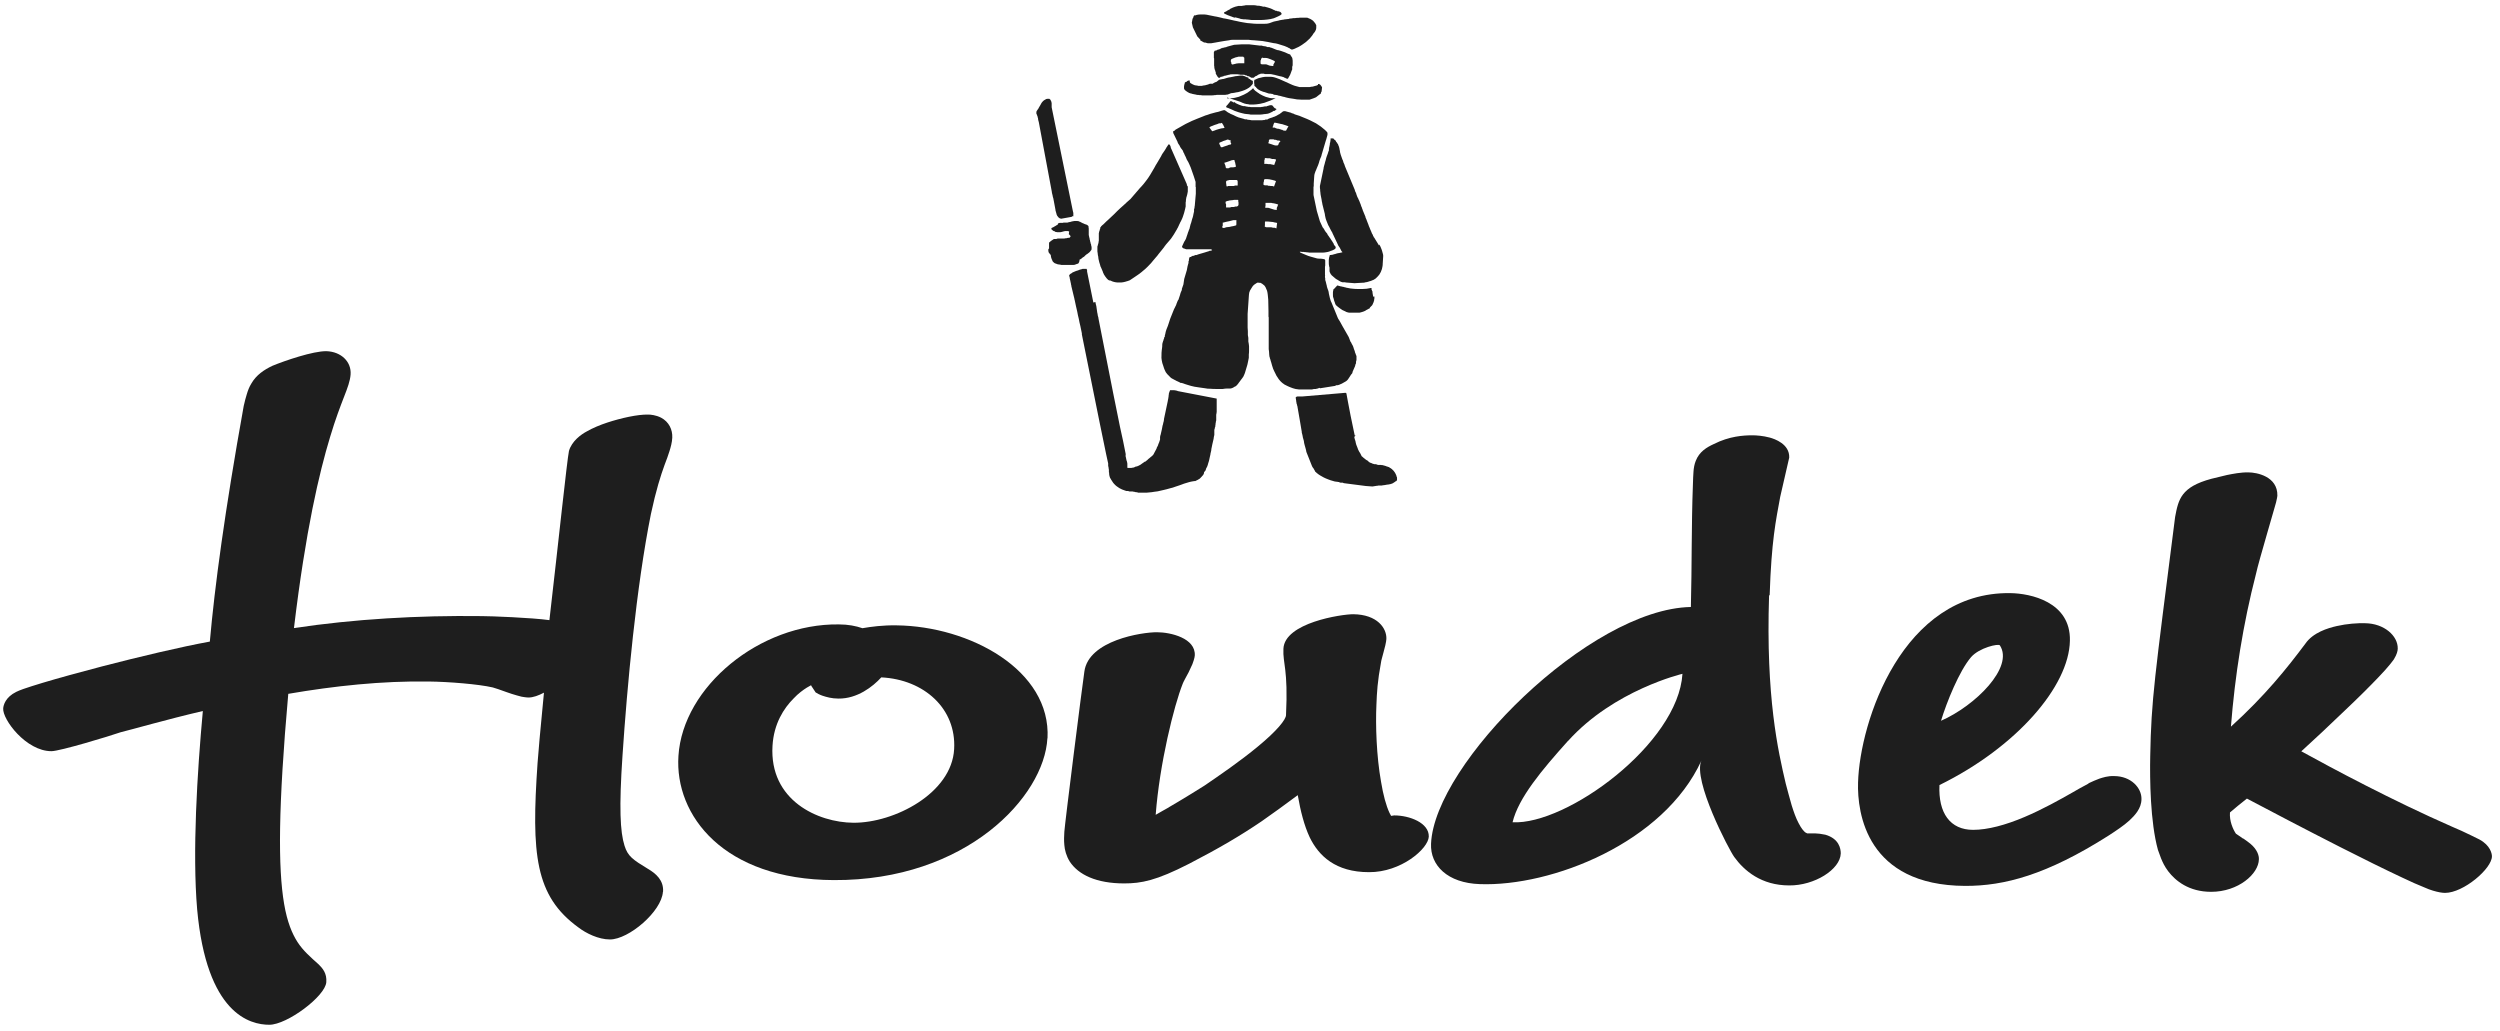 <?xml version="1.0" encoding="UTF-8"?><svg xmlns="http://www.w3.org/2000/svg" id="Ebene_1" version="1.1" viewBox="0 0 211 87"><defs><style> .st0, .st1 { fill: #1e1e1e; } .st1 { fill-rule: evenodd; } </style></defs><g id="HOUD_Logo"><g id="Houdek"><path id="Vector" class="st0" d="M55.95,75.27c-.11,1.66-2.88,4.02-4.47,4.02-.97,0-2.02-.52-2.67-1.02-3.66-2.66-3.97-6.18-3.44-13.87.04-.6.24-2.91.54-5.94-.45.24-.91.41-1.3.41-.24,0-.48-.06-.59-.07l-.41-.11c-.26-.07-.56-.17-.87-.28-.48-.17-.97-.35-1.15-.39-1.21-.28-3.73-.48-5.38-.5-3.97-.06-7.98.37-11.88,1.04-.85,9.55-.87,14.69-.35,17.73.26,1.53.67,2.5,1.13,3.22.48.74,1.1,1.27,1.8,1.9.32.32.69.74.63,1.49-.09,1.19-3.31,3.59-4.81,3.59-1.63,0-5.29-.91-6.09-9.74-.41-4.8,0-11.53.48-16.74-3.05.71-6.05,1.58-6.93,1.79-.98.34-5.14,1.6-5.85,1.6-2.14,0-4.14-2.68-4.07-3.61.02-.28.19-.95,1.11-1.4.15-.07.33-.15.59-.24.39-.13.95-.32,1.63-.52,1.3-.39,3.08-.88,4.99-1.38,3.16-.82,6.7-1.66,9.12-2.1.41-4.64,1.26-10.99,2.86-19.89.09-.37.17-.73.26-.99.09-.3.2-.61.39-.91.41-.71,1.06-1.15,1.78-1.49,1.04-.43,3.44-1.25,4.55-1.23,1.24.04,2.12.89,2.04,1.97-.04.54-.26,1.14-.56,1.9-.3.78-.71,1.83-1.17,3.37-.91,3-2.06,7.84-3.05,16.13,5.05-.76,10.47-1.08,15.86-1.01.74,0,4.18.13,5.7.34.76-6.57,1.49-13.52,1.65-14.28.24-.84,1.04-1.4,1.49-1.64.52-.3,1.15-.56,1.76-.76,1.13-.37,2.54-.69,3.44-.67.19,0,.65.04,1.08.26.67.35.98,1.01.95,1.69-.02.41-.13.8-.24,1.15-.09.32-.24.69-.41,1.15-.32.88-.72,2.12-1.15,4.13-1.24,6.16-2.01,14.54-2.4,20.39-.3,4.41-.2,6.46.17,7.62.28.89.69,1.17,1.99,1.96.63.37,1.34.95,1.26,1.94h-.02Z"/><path id="Vector_2" class="st1" d="M88.4,62.31c-.26,4.92-6.85,12.03-18.03,11.97-9.3-.04-13.44-5.46-13.11-10.48.37-5.85,6.87-11.19,13.54-11.1.78,0,1.43.13,1.99.32.76-.13,1.73-.26,2.88-.24,6.15.07,13.05,3.76,12.74,9.55v-.02ZM68.44,57.84s-.2.11-.35.2c-.3.19-.71.48-1.11.91-.82.82-1.67,2.12-1.78,3.99-.28,4.62,3.84,6.48,6.83,6.5,3.44.02,8.3-2.48,8.5-6.22.19-3.41-2.53-5.87-6.15-6.05-.71.78-2.02,1.81-3.62,1.79-.56,0-1-.13-1.34-.24-.26-.09-.45-.2-.58-.28l-.37-.56v-.04h-.04Z"/><path id="Vector_3" class="st0" d="M98.64,68.14c1.41-.82,2.77-1.68,3.01-1.83,1.26-.86,3.03-2.07,4.51-3.3,1.63-1.34,2.38-2.29,2.38-2.66.19-3.89-.28-4.34-.22-5.59.09-2.2,4.9-2.92,5.89-2.92,2.04.02,2.84,1.19,2.8,2.09,0,.11-.04.3-.09.54l-.15.58-.15.56c-.02.09-.06.22-.06.28-.3,1.62-.35,2.53-.39,3.59-.08,1.71,0,4.32.39,6.5.18,1.1.43,2.03.72,2.64l.13.24.26-.04c1.3,0,2.95.63,2.92,1.79-.04,1.02-2.34,3.02-5.05,3-2.82,0-4.25-1.38-5.01-2.96-.45-.97-.76-2.16-1-3.54-1.1.82-2.08,1.53-3.04,2.2-1.78,1.21-3.58,2.27-6.13,3.59-2.77,1.42-4.03,1.66-5.48,1.66-2.34,0-3.86-.73-4.59-1.84-.3-.48-.43-.99-.46-1.4-.04-.39-.02-.78,0-1.12.04-.67,1.49-12.16,1.69-13.52.35-2.64,4.88-3.33,6.13-3.32,1.15,0,3.27.5,3.19,1.96,0,.09-.04.24-.09.41l-.11.32c-.09.2-.2.45-.32.69-.22.41-.45.82-.5.97-.74,1.86-1.95,6.74-2.28,11.06.35-.2.74-.43,1.11-.63Z"/><path id="Vector_4" class="st1" d="M149.31,50.26c-.28,8.57.76,13.13,1.41,15.89.17.61.32,1.23.5,1.83.17.54.35,1.06.58,1.49.24.47.43.67.56.78l.17.09h.69c.19,0,.5.04.84.11,1.17.34,1.3,1.19,1.3,1.58-.04,1.36-2.23,2.72-4.35,2.7-2.36,0-3.81-1.25-4.64-2.4-.43-.58-3.53-6.5-2.77-8.14-3.18,6.95-12.65,10.65-18.7,10.43-2.73-.09-4.2-1.58-4.12-3.41.28-6.74,13.39-19.82,21.93-19.98.09-3.45.04-6.87.17-10.3,0-.47.04-.82.05-1.12.02-.3.07-.61.19-.91.3-.78.93-1.15,1.52-1.42,1.32-.67,2.51-.74,3.27-.74.32,0,.89.04,1.45.19.41.11,1.69.54,1.65,1.69l-.76,3.31c-.37,2.01-.74,3.72-.89,8.29l-.04.04ZM132.34,62.53c-2.19,2.44-4.18,4.8-4.68,6.87,4.57.24,13.98-6.63,14.34-12.53,0,0-5.78,1.36-9.65,5.66Z"/><path id="Vector_5" class="st1" d="M176.27,66.11c.32-.15.61-.28.91-.39.28-.09.72-.24,1.24-.22,1.45,0,2.34,1.01,2.32,1.94,0,.8-.58,1.4-1.02,1.81-.47.43-1.12.86-1.75,1.27-5.24,3.33-8.82,4.26-12.11,4.25-8.3-.04-9.12-6.13-9.04-8.73.15-5.14,3.75-16.11,12.85-15.98,1.69.02,5.11.73,5.03,4.02-.07,3.84-4.51,8.99-11.01,12.18-.11,2.37.91,3.78,2.84,3.78,1.24,0,2.75-.41,4.33-1.08,1.58-.67,3.03-1.49,4.05-2.07.35-.2.86-.5,1.37-.76h-.02ZM163.81,60.84c2.92-1.28,6.18-4.53,4.98-6.37-.11-.17-1.73.19-2.43.99-1,1.17-2.06,3.8-2.54,5.38Z"/><path id="Vector_6" class="st0" d="M189.32,70.76c.22.15.45.32.61.45.58.48.74,1.01.72,1.32-.02,1.23-1.74,2.74-4.03,2.74-1.88,0-3.01-.93-3.62-1.73-.3-.39-.48-.78-.61-1.1-.11-.28-.2-.56-.26-.71-.65-2.35-.69-5.96-.65-7.93.09-4.77.35-6.41,2.1-20.17.28-1.49.5-2.53,3.06-3.22.28-.07.8-.2,1.32-.32.46-.09,1.19-.24,1.82-.22.65,0,2.47.32,2.43,1.97,0,.06-.04.26-.11.56l-.18.63-.56,1.94c-.41,1.42-.85,2.96-.95,3.45-1.1,4.26-1.78,8.59-2.12,12.91,2.88-2.61,4.74-4.94,6.28-7,.65-.95,1.91-1.32,2.65-1.49.87-.2,1.78-.26,2.4-.24,1.6.02,2.77,1.06,2.75,2.14,0,.2-.08.5-.3.86-.07.13-.21.28-.35.47-.22.28-.56.65-.97,1.08-.76.8-1.78,1.81-2.86,2.83-1.3,1.25-2.64,2.51-3.66,3.43,2.6,1.43,7.72,4.17,12.74,6.37.48.2,1.1.48,1.6.73.28.13.52.26.69.34.93.5,1.06,1.21,1.06,1.42,0,1.04-2.4,3.09-3.96,3.09-.24,0-.59-.06-1.02-.19-.21-.06-.45-.15-.74-.28-.5-.2-1.15-.48-1.89-.84-1.43-.67-3.27-1.58-5.18-2.55-2.93-1.49-6.02-3.11-7.89-4.1-.52.41-1,.8-1.43,1.17-.06.73.26,1.43.5,1.79l.57.39.04.04Z"/></g><g id="Hirte"><path id="Vector_7" class="st0" d="M99.38,19.27l.15-.32s0-.04.02-.04c.04-.09.07-.17.13-.26.04-.07.07-.17.11-.24.04-.09.07-.2.11-.32.04-.11.06-.2.09-.32.02-.07.04-.17.06-.24,0-.02,0-.07.02-.09v-.34s0-.07.02-.11c0-.07,0-.15.02-.22,0-.06.02-.11.04-.17.02-.07.04-.15.06-.22,0-.07.04-.15.04-.22v-.41s-.02-.04-.04-.06c0-.02-.04-.04-.04-.07v-.07l-1.3-2.96s-.02-.06-.04-.07c0-.02,0-.04-.02-.07,0-.04,0-.07-.02-.09,0-.04-.02-.06-.04-.09,0,0-.02-.04-.04-.06l-.02-.02h-.07l-.2.3v.02s-.06.07-.07.11c-.02.04-.06.07-.07.11-.04.04-.06.09-.09.13-.04.04-.06.09-.09.13-.04.06-.07.11-.09.17-.11.19-.22.37-.33.56-.09.15-.19.3-.26.45-.11.19-.22.37-.33.56-.11.19-.24.37-.37.54-.15.19-.28.37-.45.54-.02.02-.06.04-.07.07l-.8.93s-.06.04-.07.06c-.15.13-.28.24-.41.37-.13.11-.26.24-.39.35-.17.15-.33.32-.48.47-.17.15-.33.3-.5.47-.13.11-.24.22-.37.35-.04.04-.09.09-.15.13-.02.02-.06.06-.07.07l-.02.02s-.02,0-.02.04c0,0-.02.02-.04.04,0,0-.02,0-.02.04v.04s0,.07-.04.11c0,.04,0,.06-.02.09,0,.04-.02.07-.04.11,0,.04,0,.07-.02.11v.61s0,.07-.02.11c0,.04,0,.07-.02.13,0,.04-.02.09-.04.13,0,.06-.02.09-.04.15v.34c0,.06,0,.13.02.19,0,.07.02.13.02.19.02.07.04.15.04.22s.02.15.04.22c0,.06.04.11.04.17.02.07.04.15.07.22,0,.07.04.15.07.2.04.09.07.17.11.26.02.06.06.11.07.19.02.06.06.09.07.15.04.06.07.11.11.17.04.06.09.11.13.17.04.04.07.07.11.11,0,0,.04.02.06.04h.02l.02.02h.07s.04,0,.04.02h.02s.02,0,.04.02c.07.04.17.07.26.09.09.02.19.04.26.04h.33c.11,0,.22-.04.33-.06.09-.02.17-.06.24-.07.02,0,.06-.02.09-.04.02,0,.04,0,.06-.02,0,0,.04-.02.06-.04.09-.06.2-.13.3-.2.09-.06.19-.13.28-.19.11-.07.24-.17.35-.26.11-.09.22-.19.33-.28.13-.11.24-.24.35-.35.09-.09.19-.2.28-.32.07-.09.15-.17.22-.26.09-.11.19-.2.26-.32.09-.11.17-.2.26-.32.06-.07.13-.17.19-.24.02-.04.06-.07.07-.11,0,0,.02-.02.04-.04,0,0,.02-.04.04-.06.06-.07.13-.15.19-.22.06-.07.13-.15.19-.22.07-.09.15-.19.2-.28.07-.09.13-.2.19-.3.06-.11.13-.22.19-.32,0,0,0-.04.02-.06l.04.02Z"/><path id="Vector_8" class="st0" d="M90.58,17.95l-.06-.28-1.76-8.62v-.28c0-.06,0-.09-.02-.15,0-.06-.04-.09-.06-.15,0-.04-.04-.07-.07-.09,0,0-.02-.02-.04-.04h-.17c-.06,0-.13.02-.17.06-.07.04-.13.07-.17.11-.06.06-.11.11-.15.17-.04.06-.07.13-.11.2-.04.07-.09.15-.13.22,0,.04-.02.07-.06.09,0,.02-.02.06-.04.07-.02.04-.04.06-.06.09-.02.04-.04.06-.04.11v.13s.04.07.06.13c0,.04.02.07.04.11,0,.06.02.09.04.15,0,.06,0,.09.02.15,0,.06.02.09.04.15l1.11,5.94v.04c.02.07.04.17.06.24,0,.07.04.17.06.24.02.11.04.2.06.32.02.11.04.2.06.32.02.11.04.2.06.32v.04l.09.32v.02s.02.06.04.09c0,.04.04.06.06.09.02.04.04.06.07.09.04.04.07.06.09.07.04,0,.09.04.13.04l.84-.15h.04l.02-.02s0-.02.04-.04h.09v-.32Z"/><path id="Vector_9" class="st0" d="M90.21,19.76l.15.17s0,.02-.02.04l-.02.04s-.02.02-.04.04l-.02.02h-.07c-.07,0-.13.02-.19.04-.06,0-.11,0-.17.02h-.45c-.07,0-.15,0-.22.04h-.22l-.02.02-.02.02s-.02,0-.04.02c-.02,0-.04.04-.06.04,0,0-.04.04-.06.04s-.06.04-.07.06c-.02,0-.06.04-.07.06-.04,0-.06.06-.06.07v.47s0,.02-.02.02l-.02.02-.02.04v.13s0,.06.02.07c0,.02,0,.04.02.06v.02s.04.06.06.06c.02.04.04.06.06.07,0,.02.04.06.04.07s.02.06.02.07v.07s0,.04.02.06c0,0,0,.04.02.06,0,.02,0,.04.02.07,0,.02.02.06.04.07,0,0,0,.04.02.06v.02s0,.02.02.04c.04.04.07.09.13.13.04.04.09.06.15.07.07.04.15.06.22.07.07,0,.15.02.24.04h1c.06,0,.09,0,.15-.02.06-.02.13-.06.19-.07.04,0,.06-.02.09-.04,0,0,.04-.02.04-.06.02-.02.04-.06.04-.07,0-.04,0-.06.02-.09v-.09s.06-.02.07-.04c.02,0,.06-.02.07-.04.02,0,.06-.04.07-.06.02,0,.06-.04.07-.06.04,0,.04-.02.07-.04h.02l.02-.02s.07-.07.13-.13c.04-.04.09-.07.13-.09.06-.04.11-.09.17-.13.06-.06.09-.09.13-.15.04-.04.06-.07.07-.13v-.2s-.04-.09-.04-.15c0-.04,0-.09-.04-.13,0-.06-.02-.11-.04-.17,0-.06-.02-.11-.04-.17,0-.06-.02-.13-.04-.19,0-.07-.04-.13-.04-.19v-.52s0-.09-.02-.15v-.07s-.02-.04-.04-.04c0,0-.02-.02-.04-.04,0,0-.04-.02-.06-.04,0,0-.04-.02-.06-.02,0,0-.04,0-.04-.02h-.04s-.06-.04-.09-.04c-.02-.02-.06-.04-.09-.04s-.07-.04-.11-.06c-.04,0-.07-.02-.11-.06-.06,0-.09-.04-.15-.06-.07-.02-.17-.02-.26-.02-.07,0-.13,0-.2.02-.07,0-.17.04-.24.06-.09,0-.17.04-.26.06h-.32s-.04.02-.07.02h-.22s-.06,0-.09.02c-.02,0-.06,0-.07.04,0,0-.02.02-.04.04v.06s-.07.04-.09.04c-.04,0-.07.04-.09.06-.04,0-.07.04-.11.06-.04.02-.07.04-.11.06-.04,0-.06.02-.07.04h-.04s0,.02-.02.02v.11s.02,0,.04.02l.04.04s.04.02.04.04c.02,0,.04.02.06.04h.06s.04.04.07.06c.02,0,.06.02.07.02.04,0,.07,0,.09.02h.22s.09,0,.15-.02c.06,0,.11-.04.15-.04.06,0,.11-.04.17-.04h.17c.06,0,.11,0,.15.04h.02l-.04.26Z"/><path id="Vector_10" class="st0" d="M104.26,1.49h-.04c-.07,0-.13-.04-.2-.06-.06-.02-.13-.06-.19-.07-.06-.02-.13-.06-.19-.07-.06-.02-.11-.06-.15-.07-.04-.02-.11-.06-.15-.07h-.02v-.13h.04s.06,0,.07-.04c.04,0,.06-.02.09-.04.04-.02.07-.04.09-.06.02,0,.06-.02.07-.04.02,0,.06-.02.07-.02l.02-.02s.06-.04.07-.06c.04,0,.07-.04.13-.06.06-.02.09-.04.13-.06.04,0,.07-.02.11-.04.06,0,.09-.04.13-.04s.07,0,.09-.02c.04,0,.06,0,.08-.02h.28s.07,0,.11-.02c.07,0,.17-.02.24-.04h.71c.09,0,.18.02.26.04.11,0,.22,0,.33.04.02,0,.06,0,.09.02.02,0,.06.02.07.02h.13s.04,0,.07.02c.07.02.15.04.22.06.06.02.11.04.19.06.06.02.11.04.17.07.06.04.09.06.15.07.04.02.09.04.13.07h.08s.02,0,.04.02l.04.02h.07s.04.02.06.02c.02,0,.06.02.07.02.02,0,.04.02.06.04,0,0,.04.02.04.04l.04.04v.11h-.02s-.06.04-.07.06c-.06.04-.11.06-.17.09-.13.07-.26.11-.39.17-.19.06-.37.09-.56.11-.19.02-.39.04-.57.04h-.48c-.19,0-.39,0-.58-.04-.06,0-.11,0-.19-.02h-.15s-.09,0-.15-.02c-.04,0-.07,0-.11-.02-.04,0-.07,0-.11-.04h-.02l-.35-.09v.02Z"/><path id="Vector_11" class="st0" d="M101.33,3.37l-.28-.3-.37-.76-.09-.39.06-.34s.02,0,.02-.04c.02,0,.02-.02.04-.04v-.04s0-.04.02-.04v-.04h.02s0-.02.02-.04v-.04h.11s.08-.02.11-.04c.09-.02.19-.04.3-.04h.37c.13,0,.26.04.37.06.11.02.21.04.3.06.13.04.24.04.37.07.13.02.26.07.39.09.11.04.22.06.33.07.11.02.22.04.33.07.09.02.19.04.26.06.11.02.22.06.33.07.22.06.43.09.65.13.19.04.37.06.56.07.19.02.37.04.58.04h.45c.2,0,.39,0,.57-.06.04,0,.09-.04.15-.06.04,0,.07,0,.11-.04.04,0,.07-.02.13-.04.04,0,.06,0,.09-.02.04,0,.07,0,.11-.02.09,0,.17-.04.26-.06.08,0,.13-.04.22-.04.07,0,.15-.02.22-.04.06,0,.11,0,.19-.02.07,0,.15,0,.2-.04.11,0,.22-.02.33-.04.09,0,.19,0,.28-.02.09,0,.18,0,.28-.02h.5c.07,0,.15,0,.2.04.06.02.11.04.17.07.06.04.09.06.15.09.04.02.06.06.09.07.04.04.07.09.11.13.02.04.06.06.07.09.02.02.04.06.04.07s.02.06.04.07v.22s0,.09-.02.13c0,.06-.06.11-.07.17-.04.06-.07.11-.11.15s-.06.07-.09.13c-.04.06-.07.11-.11.15-.09.13-.2.24-.32.34-.09.09-.2.19-.32.26-.11.09-.22.15-.33.22-.09.06-.2.11-.3.15-.09.06-.2.09-.31.13-.02,0-.04,0-.06.02h-.02s-.04-.02-.07-.04c-.04,0-.07-.02-.09-.06-.04,0-.07-.04-.09-.04-.02,0-.06-.02-.07-.04-.04-.02-.06-.02-.09-.04-.13-.07-.28-.11-.41-.15-.11-.04-.24-.07-.35-.11-.13-.04-.24-.06-.37-.07-.09-.02-.21-.04-.3-.06-.13-.02-.24-.06-.37-.07-.17-.04-.35-.06-.52-.07-.15,0-.3-.04-.45-.04s-.32-.02-.46-.04h-1.34c-.11,0-.2,0-.32.04-.15.02-.28.04-.41.06-.13.02-.28.04-.41.07-.11.02-.22.04-.33.06-.11.02-.22.04-.35.06h-.28s-.06,0-.09-.02c-.02,0-.06-.02-.07-.02-.02,0-.06-.02-.07-.02h-.07s-.04,0-.06-.02l-.3-.17.06-.13Z"/><path id="Vector_12" class="st0" d="M104.97,4.86v-.04s-.04-.04-.06-.04h-.35c-.06,0-.09.02-.15.04-.06,0-.11.02-.17.04-.06.02-.11.04-.17.07-.04,0-.07.04-.13.06,0,0-.02.02-.04.04-.02.06-.02.07-.02.09v.07l.04.07v.09l.06.09h.07l.17-.04.15-.04s.13-.02.19-.02h.46v-.47l-.06-.04ZM106.58,4.86s-.06,0-.07.02c0,0-.02.02-.04.04,0,0,0,.04-.04.06v.07l-.04.06v.24s.02.06.04.06c.06.02.07.02.09.02h.3s.08,0,.11.02l.15.06s.09.04.15.04.11.02.17.02h.07v-.11l.04-.07s.02-.06.04-.07c0-.02.04-.06.04-.07v-.09l-.19-.09-.17-.07s-.13-.04-.19-.07c-.06-.02-.13-.04-.2-.04h-.26v.02ZM106.64,6.22h-.24s-.04.02-.06.04h-.06s-.04.02-.06.04c-.04,0-.05.02-.07.04l-.09.06-.11.04-.07.06-.07.06h-.2l-.22-.13h-.09s-.06-.04-.07-.06h-.09s-.04-.04-.06-.04c-.02,0-.04,0-.06-.02h-.32s-.17-.04-.26-.04h-.46c-.07,0-.15,0-.22.04h-.04l-.35.09h-.07l-.04.04c-.06.02-.07.02-.09.02s-.04.02-.07.02h-.07s-.04.04-.06.06c0,0-.04,0-.06.04h-.04l-.04-.04-.06-.06s-.04-.04-.04-.06-.02-.04-.04-.06c0-.02-.02-.04-.04-.07,0-.02-.02-.04-.04-.07v-.11s0-.04-.02-.04c0-.02,0-.04-.02-.06v-.04l-.04-.07c0-.06-.02-.11-.04-.15,0-.07,0-.15-.02-.22v-.6l-.02-.04v-.48s0-.02.02-.04c0,0,0-.02.02-.04l.04-.06h.06s.04,0,.06-.02h.05l.06-.06h.06s.07-.04.11-.04c.02,0,.06,0,.07-.04.02,0,.06-.02.07-.04h.07l.06-.04h.09l.09-.04h.09l.07-.04s.04,0,.06-.02l.56-.15.65-.04h.61l.93.11h.15s.09.04.13.04.07,0,.13.02c.04,0,.07,0,.11.02l.09.04h.11c.06,0,.09,0,.15.04.06,0,.13.04.19.06l.17.07s.09.04.15.06c.06.02.11.04.19.04l.2.06s.11.04.17.06l.17.06.13.06.13.06.17.06.06.11s.07.09.09.13c.02.04.04.07.04.13s.02.09.02.15v.39l-.04.13v.22s-.02.06-.04.09l-.11.3s-.04.07-.04.09l-.04.07-.04.07-.04.07s-.02.06-.04.06v.04s-.07,0-.09-.02h-.07s-.06-.04-.07-.06h-.06l-.06-.06h-.06l-.09-.04-.2-.04-.28-.07c-.09-.02-.19-.06-.3-.07-.07-.02-.17-.04-.24-.04h-.43l-.13-.04Z"/><path id="Vector_13" class="st0" d="M105.91,6.7l-.06.11v.24l.02.02v.15s0,.02.02.04l.13.11v.02s.09.09.13.13c.06.04.09.06.15.09.06.04.13.07.2.09.07.04.15.06.22.07.09.04.17.06.26.09.04,0,.07.02.11.04h.09s.07,0,.13.02c.04,0,.07,0,.11.02.04,0,.08.04.09.06h.02c.06,0,.11,0,.17.02.06,0,.11,0,.17.04.07,0,.13.04.2.04.08.02.15.04.21.06.07,0,.17.04.24.06.11.02.22.06.32.07.09,0,.18.04.28.04.11.02.24.04.35.06.11,0,.22.02.35.02h.71l.32-.11.22-.09.33-.26s.02,0,.04-.02c0,0,.02-.02.04-.04v-.04s.02-.04.02-.06c0,0,0-.02.04-.06l.04-.35s-.02-.06-.04-.07c0-.02-.02-.06-.04-.07-.02-.02-.04-.06-.06-.07,0-.02-.04-.04-.07-.06,0,0-.04-.02-.06-.02h-.07v.07l-.04.02c-.06.04-.13.06-.2.07-.07.02-.15.04-.21.06-.09,0-.17.02-.26.04h-.85c-.15-.04-.28-.07-.41-.11-.13-.04-.24-.09-.37-.15-.15-.07-.3-.13-.44-.2-.15-.07-.3-.13-.45-.2-.19-.07-.37-.15-.58-.19-.11-.02-.22-.02-.31-.02h-.26c-.11,0-.2.02-.32.04-.09.02-.2.06-.3.07-.09.04-.2.07-.3.13h-.04Z"/><path id="Vector_14" class="st0" d="M102.91,6.72l-.24.19s-.04,0-.06.02c0,0-.04,0-.06.02-.02,0-.06.02-.07.04-.02,0-.06.02-.07.04,0,0-.04,0-.06.04h-.24s-.09.04-.15.06c-.04,0-.09.04-.15.04-.06.02-.13.04-.19.04s-.13.02-.18.04h-.3s-.02,0-.04-.02c-.04,0-.09,0-.13-.02-.04,0-.07,0-.13-.02-.06,0-.09-.04-.15-.06-.06-.02-.09-.04-.13-.07-.04,0-.07-.04-.09-.06,0,0-.02,0-.04-.04v-.04s0-.02-.02-.04v-.09h-.06s-.04,0-.06.02c-.02,0-.04,0-.06.02-.02,0-.04.02-.06.04,0,0-.02.02-.02.04h-.06s-.02.02-.04.02c0,0-.02.02-.04.04,0,0-.02,0-.02.02v.06s-.04.07-.04.13c0,.04-.02.07-.02.13v.13s0,.07.04.11c.02.04.06.09.11.11.04.02.06.06.09.07.02,0,.06.04.09.06.04,0,.07.04.11.06.04,0,.07.02.13.04.06,0,.09.02.15.04.07,0,.15.04.2.04s.11.02.17.04c.07,0,.15,0,.22.02.07,0,.15,0,.22.02h.84c.07,0,.13,0,.18-.02.08,0,.13,0,.21-.02h.65c.06,0,.09,0,.15-.02.06,0,.09,0,.15-.02l.28-.11h.06c.11,0,.24-.04.35-.06.11,0,.22-.04.33-.07.13-.04.26-.07.39-.13s.24-.11.35-.19c.09-.06.17-.13.22-.2.04-.04.06-.07.08-.09,0,0,.02-.04.04-.06v-.24h-.04s-.06-.04-.08-.04c0,0-.04-.04-.06-.04-.02-.02-.06-.04-.07-.06-.04,0-.06-.04-.07-.04-.04,0-.06-.04-.09-.04h.04v-.04s-.07-.02-.11-.04c-.04,0-.07-.02-.11-.04-.04-.02-.09-.04-.13-.06-.04,0-.09-.02-.15-.04h-.19c-.09,0-.2.04-.3.04-.07,0-.17.02-.24.04-.09.02-.2.04-.3.06-.09,0-.2.04-.3.06-.09.04-.21.06-.3.09h-.04l-.35.07Z"/><path id="Vector_15" class="st0" d="M103.57,8.23l1.08.35s.06.02.09.04c.04,0,.06.02.07.04.04,0,.07.02.11.04.04,0,.07.02.11.04.04,0,.09.02.15.04.06,0,.11,0,.15.02.04,0,.07,0,.11.02h.39c.13,0,.26-.02.39-.04.09,0,.21-.04.3-.06.13-.02.26-.06.37-.11.11-.04.24-.09.35-.13.13-.06.24-.11.37-.17,0,0,.04,0,.04-.02h-.33c-.07,0-.15-.02-.22-.04-.09-.02-.19-.06-.26-.07-.09-.04-.17-.07-.26-.11-.09-.06-.2-.09-.28-.15-.04-.04-.09-.07-.13-.09-.04-.04-.07-.06-.09-.07-.06-.04-.09-.07-.13-.09-.04-.04-.07-.07-.11-.11-.04-.04-.06-.07-.07-.13l-.13.13-.32.24s-.04.02-.06.04c-.09.06-.19.09-.28.15-.09.04-.17.07-.26.11-.11.06-.22.09-.33.11-.11.04-.24.06-.35.07-.13.02-.26.02-.41.02h-.06v-.06Z"/><path id="Vector_16" class="st0" d="M104.19,8.64h-.09s-.04,0-.06-.04c-.02,0-.04-.02-.07-.04,0,0-.04,0-.06-.02h-.07s-.04.06-.06.09c-.02.02-.04.06-.06.07-.02.04-.06.06-.07.09-.04.04-.06.06-.08.09-.02.02-.04.04-.06.06,0,0,0,.02-.02.04v.06s0,.02.02.02c0,0,.04.02.06.02.02,0,.04.02.06.04h.04s.04,0,.04.02c.09.04.19.07.26.11.09.04.17.07.24.11.11.04.22.07.32.11.11.04.22.06.33.09.13.04.26.06.41.07.09,0,.19.02.28.04h.82c.11,0,.22-.02.33-.04.06,0,.11,0,.18-.02.04,0,.09,0,.13-.02.06,0,.11-.04.17-.06.06-.02.11-.06.15-.07.04-.02.07-.04.11-.06,0,0,.02-.02.04-.04h.06s.04,0,.06-.02c0,0,.04-.02.04-.04,0,0,.04-.02.04-.04h.04v-.04s0-.02-.02-.04v-.02h-.06s-.04-.02-.06-.04c0,0-.04-.04-.06-.06,0,0-.04-.04-.04-.06,0,0-.02-.02-.04-.02v-.02s-.02-.04-.06-.06c0,0-.04-.02-.06-.02h-.09s-.07,0-.11.02c-.04,0-.07.04-.13.04-.04,0-.07.02-.09.04h-.13c-.06,0-.11.02-.19.04-.06,0-.11,0-.17.02h-.85s-.06-.02-.09-.02h-.09s-.07,0-.11-.02c-.04,0-.07,0-.11-.02-.04,0-.06,0-.07-.02h-.06c-.06,0-.09,0-.15-.02-.04,0-.09-.02-.13-.04-.06-.02-.11-.04-.17-.06-.06-.02-.09-.04-.15-.07-.06-.02-.09-.04-.15-.07l-.09-.11Z"/><path id="Vector_17" class="st0" d="M103.17,10.44l-.04-.07c-.09.04-.13.04-.15.04h-.09s-.07.02-.09.04l-.11.04-.13.04-.11.04-.09.04-.11.04-.09.04s-.07.04-.09.07l.24.32.19-.06.15-.06.2-.06s.15-.04.22-.06l.28-.04-.04-.11s-.06-.09-.07-.15l-.07-.09h.02ZM103.8,11.84l-.15-.06h-.07s-.09.04-.13.06c-.04,0-.09.02-.13.04-.06,0-.11.04-.15.06-.06.02-.11.04-.15.06-.04,0-.07.04-.11.06v.09s.04.07.06.11c.04.07.04.09.04.11q.04.06.09.06s.07,0,.11-.02l.09-.04.13-.04s.07-.04.13-.04l.13-.06.19-.04.04-.07-.06-.11v-.19l-.06.02ZM104.22,13.57l-.07-.07s-.09,0-.15.02c-.04,0-.09.02-.13.04-.06.02-.11.04-.17.06l-.17.06s-.11.04-.2.06l.11.28v.09s.02.04.07.09h.19s.02-.04.07-.04c.04,0,.06-.02.09-.04h.22s.09,0,.13-.02c.04,0,.06,0,.09-.02v-.11l-.04-.15v-.07s-.04-.06-.04-.09l-.02-.07ZM104.45,15.21s-.09-.02-.11-.02h-.58l-.13.04s-.06,0-.09.02l-.06.07v.13l.02.09v.09l.04.11c.06,0,.07-.02.11-.04h.48l.11-.04h.22v-.35l-.04-.11h.02ZM104.5,16.87h-.3c-.06,0-.09,0-.15.02-.07,0-.13.02-.2.02-.06,0-.13.02-.19.04-.06,0-.09.02-.15.04l-.07.04v.13l.04.07v.28h.35s.07-.04.11-.04h.2l.13-.04h.11l.09-.04c.06-.06.06-.09.06-.13v-.17s-.02-.06-.02-.09v-.11l-.02-.02ZM107.88,17.26s-.13-.04-.2-.06c-.06,0-.11-.04-.17-.04-.08,0-.15-.02-.22-.04h-.48v.26l-.02.07v.09h.24c.06,0,.09.02.15.04l.19.06s.11.04.19.06c.04,0,.09,0,.13.02h.07v-.17l.04-.09.04-.09s.02-.06.02-.09l.04-.02ZM104.35,18.58h-.26l-.15.04-.15.04s-.13.02-.19.04c-.06,0-.13.04-.18.04l-.15.04s-.07.02-.07,0v.26l-.04.09v.07s.06.04.07.04h.09s.11-.04.18-.06c.06,0,.11-.02.19-.02s.15-.02.2-.04l.22-.04s.15-.04.22-.06c.02-.06.02-.09.02-.11v-.35l-.02.02ZM107.81,18.82s-.15-.04-.19-.04c-.06,0-.09-.02-.17-.04-.06,0-.13-.02-.2-.02s-.13-.02-.21-.02h-.15l-.09-.02-.04.09v.24c-.02.07-.02.09-.02.11.09.06.13.06.15.06h.41s.09.04.15.04h.13s.09.04.15.06l.06-.48.02.02ZM108.77,10.67c-.11-.04-.17-.06-.24-.09-.07-.02-.13-.04-.19-.06-.07-.04-.15-.04-.24-.06l-.26-.06-.19-.04h-.11s0,.04-.02.06l-.06.15v.07l-.07.09c.06.04.07.04.09.04h.11s.09.06.11.06l.15.04h.09l.09.04c.06,0,.09.02.11.04h.07l.09.06s.07.02.11.02h.13l.06-.11.07-.13s.02-.04.04-.07c0-.02.04-.06.06-.07l-.02.04ZM108.05,11.9s-.07-.04-.09-.04h-.13l-.15-.06h-.11s-.06-.04-.09-.04h-.32c-.07.07-.07.09-.07.11v.07s0,.06-.02.07l-.04.07s.11.04.17.06l.13.04.17.06s.11.04.17.04h.13s.07-.02.09-.06c.02-.09.04-.13.06-.15,0-.02.04-.06.05-.07l.06-.07v-.04ZM107.7,13.46l-.18-.04h-.15l-.19-.06h-.19l-.15-.02h-.09v.09l-.04.09v.24s-.02.06,0,.07h.19s.09.02.13.02h.17s.11.02.17.04c.06,0,.11.02.17.04l.15-.41v-.07h.02ZM107.7,15.29s-.13-.06-.18-.07c-.06,0-.09-.02-.15-.04-.07,0-.13-.02-.19-.04-.07,0-.13-.02-.2-.02h-.24l-.06.07v.09l-.04.15v.17l.11.04h.21s.07.04.09.04h.09l.13.02h.13s.09.04.13.04l.17-.47v.02ZM111.22,32.79l-.18.04h-.15s-.11.04-.17.04h-1.04c-.06,0-.11,0-.19-.02-.07,0-.15-.02-.22-.04-.11-.02-.22-.07-.33-.11-.09-.04-.19-.07-.26-.11-.09-.04-.17-.09-.26-.13-.06-.04-.13-.09-.18-.13-.07-.06-.15-.13-.2-.19-.09-.09-.15-.19-.22-.3-.06-.07-.11-.17-.15-.26-.04-.09-.09-.17-.13-.26l-.09-.2s-.07-.19-.09-.28l-.06-.22s-.04-.13-.06-.19c0-.06-.04-.13-.06-.19,0-.06-.02-.09-.04-.15,0-.06-.02-.11-.02-.19,0-.15-.02-.3-.04-.43v-2.66s0-.06-.02-.09v-.48l-.02-.95-.04-.41c0-.11-.04-.22-.06-.34-.04-.11-.08-.2-.13-.3-.04-.07-.09-.15-.17-.2-.07-.07-.17-.13-.26-.17h-.09s-.11-.02-.13-.02c-.04,0-.09.04-.13.06-.04.02-.07.06-.11.07l-.09.07-.09.09s-.08.11-.11.17c-.04.06-.06.09-.09.15-.04.06-.06.09-.07.15-.02.04-.04.09-.04.13s-.02.09-.02.15l-.11,1.6v1.15c0,.09.02.2.02.32v.32l.04.24v.3c.04.13.04.28.06.41v.34c0,.11,0,.22-.02.35v.28l-.06.3-.06.28-.2.67-.04.11-.04.09s-.02.06-.04.09c0,.02-.02.04-.04.07-.02.02-.04.06-.06.09-.04.06-.09.11-.13.17-.04.06-.07.09-.11.15-.04.06-.08.09-.11.15l-.09.11s-.07.07-.11.11c-.09.04-.11.06-.13.06l-.09.06-.09.04c-.09.04-.13.04-.17.04h-.24c-.13,0-.26.02-.39.04h-.54c-.17,0-.35,0-.52-.02-.15,0-.28,0-.43-.04l-.5-.07c-.13-.02-.26-.04-.39-.06-.09-.02-.2-.04-.3-.07l-.3-.09-.22-.07s-.17-.07-.26-.09h-.09s-.11-.06-.13-.07l-.15-.07-.09-.04s-.09-.06-.13-.07l-.13-.07-.13-.07s-.07-.04-.09-.07c-.04-.02-.06-.06-.09-.09-.06-.06-.13-.13-.19-.19-.04-.06-.09-.11-.13-.17l-.09-.19s-.04-.09-.06-.15c-.02-.07-.04-.13-.06-.19-.06-.15-.11-.32-.13-.48-.02-.13-.04-.26-.02-.41,0-.13,0-.28.02-.41l.04-.32c0-.13,0-.28.06-.41,0-.04.02-.07.04-.11,0-.04.02-.06.02-.09l.04-.09v-.07s.04-.04.06-.07v-.09l.04-.15.04-.19.06-.19.06-.15s.04-.11.06-.15l.2-.61.32-.8.06-.11.04-.09c.06-.09.07-.15.09-.19,0-.04.02-.07.04-.11l.04-.11s.02-.06.04-.09c0-.04.04-.06.06-.09l.13-.39s.02-.09.04-.15l.04-.11.04-.09.04-.09v-.09l.13-.37.07-.47.22-.74.06-.32.04-.15s.02-.09.04-.13v-.13l.04-.09v-.13l.04-.09c0-.06.02-.06.04-.07h.07l.09-.06.09-.04h.09l.09-.06h.11l.19-.07.24-.07.24-.07s.13-.04.19-.06c.07-.02.15-.04.2-.06l.08-.04h.11l.09-.06-.09-.06h-2.1l-.19-.07s-.06,0-.09-.04q-.07-.06-.07-.07v-.07l.06-.13.06-.13.06-.13s.04-.07.06-.09l.06-.11.04-.09.04-.13.06-.17s.04-.13.06-.19c.02-.06.04-.09.06-.15,0-.06.04-.09.06-.15l.09-.37.06-.17s.02-.09.04-.15l.04-.15.04-.11.04-.15.04-.2.04-.17v-.19s.04-.09.04-.13c0-.06,0-.09.02-.15l.09-1.04v-.54c-.02-.07-.04-.09-.02-.11v-.34l-.15-.47-.13-.37c-.04-.13-.09-.26-.13-.37-.04-.09-.09-.19-.13-.3-.04-.11-.11-.22-.17-.32l-.04-.07-.06-.15-.07-.15s-.06-.09-.07-.15c0-.04-.04-.07-.06-.11-.02-.06-.04-.09-.06-.15-.02-.06-.04-.09-.07-.11-.02-.04-.04-.06-.07-.09l-.06-.09s-.04-.06-.04-.07-.02-.06-.04-.09l-.06-.09s-.07-.09-.07-.11c-.04-.07-.04-.09-.04-.11l-.37-.76v-.15c.11-.04.13-.04.13-.06q.06-.06.07-.07l.85-.48.54-.26.46-.19c.17-.07.32-.13.48-.19.11-.06.24-.09.37-.13.15-.06.31-.11.48-.15l.22-.06.19-.04.19-.06.13-.04s.09-.02.15-.04h.09l.11.07.09.07s.07.04.09.06l.09.04.09.06s.17.07.26.11l.22.11.22.09s.13.04.21.06c.07.02.15.04.22.06.09.04.11.04.13.04h.13l.09.04h.09s.07.02.11.02.07,0,.11.02h.89l.11-.02h.09l.09-.04h.15l.09-.06.15-.06.19-.06s.13-.06.19-.07c.04-.02.09-.04.15-.07.06-.02.09-.06.15-.09l.09-.04.18-.13s.08-.06.11-.09c.04-.02.07-.04.11-.04.11,0,.13,0,.17.02l.41.11s.06.02.07.04l.15.04s.09.04.11.06l.41.13.09.04c.17.07.35.15.54.22.17.07.33.15.5.24.17.07.33.17.48.28.13.07.24.17.35.26.13.09.24.2.35.32l.04.07v.17c-.11.45-.13.45-.13.45l-.33,1.12s-.04.11-.04.15l-.04.13s-.04.09-.06.13c0,.04-.04.07-.04.11s-.04.07-.04.11l-.04.15s-.04.13-.07.2c-.04.09-.08.17-.11.26-.04.09-.07.19-.11.26-.02.07-.06.15-.07.2-.02.07-.04.15-.04.24l-.04.6v.17s0,.09-.02.13v.63c0,.07.02.11.02.13l.26,1.25.26.88.19.41s.04.07.04.09l.06.07s.04.06.06.09l.04.07s.02.06.04.07l.06.09.06.07.06.07.06.13.06.07.07.11.07.09.07.11.06.09s.04.06.06.09l.04.07s.04.06.06.09c0,.04.02.07.04.11.02.04.06.06.07.09l.06.07v.11s-.04.06-.06.07c-.07.06-.09.06-.11.07l-.13.06-.13.04s-.06.04-.09.04c-.07.02-.17.06-.24.06-.11.02-.22.04-.33.04h-1.04c-.11,0-.15,0-.19-.02-.07,0-.13,0-.2-.02-.06,0-.13,0-.18-.02h-.15s-.11-.02-.17-.02c0,.07.02.07.04.07l.07.04.17.07s.17.07.26.11c.13.06.24.09.37.13.13.04.26.07.39.11.11.04.2.06.32.06.13,0,.26,0,.41.04.02,0,.06,0,.07.04.04.04.04.06.04.07v.43l-.02.11v.67s.02.09,0,.11v.09s0,.06.02.09v.15c.04.09.04.15.06.2l.04.17s.04.11.04.17c0,.04.02.09.04.13,0,.06.04.11.06.17.04.11.06.2.07.32l.06.26s.04.19.07.26c.02.07.04.15.08.2.02.07.06.15.09.22l.24.58c.06.13.09.22.13.32.04.09.07.19.11.26l.15.24s.07.13.11.2l.11.2.52.91.06.15s.02.07.04.11l.04.09s0,.06.04.07l.04.07.04.09s.04.06.04.07l.06.11.04.11.04.13s.02.07.04.11c0,.02.02.06.04.09,0,.04,0,.07.02.11.04.07.04.09.04.11.02.07.04.07.04.09.02.06.04.09.04.11v.32l-.04.15v.13s-.04.09-.06.13c0,.04,0,.07-.02.09,0,.04-.02.07-.04.11l-.17.39s0,.07-.02.09c0,.02-.02.06-.04.07l-.06.07s-.07.09-.07.11l-.2.3-.08.09-.09.07-.3.17s-.09.06-.13.06l-.13.06s-.09.02-.13.04h-.11l-.13.06-1.26.2-.04-.04Z"/><path id="Vector_18" class="st0" d="M116.39,20.72l-.41-.67s-.04-.04-.04-.04c0,0,0-.04-.02-.06,0,0-.02-.04-.04-.06,0-.02,0-.06-.02-.07,0-.04-.04-.06-.04-.07-.06-.09-.07-.2-.13-.3-.04-.07-.06-.15-.09-.22-.04-.09-.09-.19-.11-.28-.04-.09-.07-.19-.11-.28-.04-.11-.07-.2-.13-.32v-.04l-.24-.58v-.02c-.02-.06-.04-.11-.06-.15,0-.06-.04-.09-.06-.15-.02-.06-.04-.11-.06-.19-.02-.06-.06-.11-.07-.17-.02-.07-.06-.15-.09-.2-.02-.06-.04-.11-.07-.15-.02-.04-.04-.09-.06-.13-.02-.06-.04-.11-.06-.17,0-.06-.04-.11-.06-.17-.04-.06-.06-.11-.07-.17v-.02l-.82-1.97s-.02-.07-.04-.11c0-.04-.02-.07-.04-.11,0-.04-.04-.07-.06-.13,0-.04-.02-.09-.04-.13,0-.06-.04-.09-.06-.15-.02-.07-.06-.15-.07-.2-.02-.06-.04-.11-.06-.17-.02-.07-.04-.15-.06-.22,0-.07-.02-.15-.04-.22,0-.09-.04-.19-.06-.26,0-.04-.02-.07-.04-.09,0-.02-.02-.06-.02-.07,0-.04-.04-.07-.06-.09,0-.04-.04-.07-.06-.09,0-.04-.04-.06-.06-.07v-.02s0-.02-.02-.04c0,0-.02-.04-.04-.06,0,0-.04-.04-.06-.04-.02,0-.04-.04-.06-.06,0,0-.02-.02-.04-.04v-.02h-.24v.11c0,.06-.02.09-.02.15s-.02.09-.04.15c0,.06,0,.11-.02.17,0,.06-.02.11-.04.17,0,.04,0,.09-.02.13v.13c-.04.09-.07.17-.09.26-.02.07-.06.17-.09.24-.04.11-.07.22-.09.32-.04.11-.06.2-.09.32s-.07.22-.09.34v.04l-.31,1.49v.06c0,.07,0,.17.02.24,0,.07,0,.17.02.24,0,.09.02.2.04.3.02.09.04.2.06.3,0,.11.04.2.06.32v.04l.22.88v.06c.02.09.04.2.06.28.02.09.06.17.09.26.04.11.09.22.13.32.06.09.11.2.17.32.06.11.11.22.18.32,0,0,0,.04.02.06l.45.95v.02s.04.07.07.11c.02.02.04.07.06.09.04.04.06.09.07.13.02.04.06.09.07.13,0,.04.04.06.06.09,0,0,0,.02.04.04v.04h-.02s-.06.02-.09.02-.06.02-.09.02-.08.02-.09.02c-.04,0-.07,0-.11.02-.04,0-.06,0-.07.02h-.04s-.06.02-.09.04c-.02,0-.06,0-.09.02-.04,0-.07.02-.13.04-.04,0-.09,0-.13.02h-.11v.04c-.02.06-.04.13-.06.2,0,.06-.02.11-.02.19v.24c0,.07,0,.15.02.22,0,.06.02.11.04.17v.3s0,.06.02.07c0,.04.02.06.04.09,0,.04.04.06.04.09,0,.02.04.04.06.06v.02l.02.02c.06.04.09.09.15.13.06.04.09.07.13.11.06.06.11.09.19.13.06.04.13.07.18.11.09.06.17.09.26.11h.21s.04,0,.06.02l.74.06.71-.04h.04c.07,0,.15-.02.2-.04.07,0,.13-.02.2-.04.08-.02.15-.06.24-.07.07-.04.15-.06.22-.09.09-.06.17-.09.24-.17.07-.06.13-.13.19-.2.06-.06.09-.11.13-.19.04-.07.09-.15.11-.24.04-.07.06-.17.07-.24.02-.09.04-.17.04-.26v-.04l.04-.63v-.06c0-.06,0-.09-.02-.15-.02-.07-.04-.15-.06-.22-.02-.09-.06-.19-.09-.26-.04-.09-.07-.19-.13-.28,0,0,0-.02-.02-.04l-.06.13Z"/><path id="Vector_19" class="st0" d="M92.27,25.49l-.52-2.57v-.13s0-.04-.02-.04l-.02-.04v-.02h-.26c-.06,0-.11,0-.19.04-.07,0-.15.04-.22.07-.07.02-.15.06-.22.07-.09.04-.17.07-.26.11-.04,0-.06.04-.09.06,0,0-.04.02-.06.04-.02,0-.04.02-.07.04-.02,0-.04.04-.06.06,0,0-.02.02-.04.04v.04c0,.06.02.09.04.15,0,.04,0,.09.02.13,0,.06.02.11.04.17,0,.06.02.11.04.19,0,.07.02.13.04.2v.04l.26,1.08s0,.06.02.09c.04.17.07.35.11.52.04.17.07.32.11.48.04.2.07.39.13.6.04.2.07.39.13.6.04.22.09.43.13.63v.09l1.49,7.39.56,2.72.17.78v.17s0,.07.02.11c0,.04.02.07.02.11s0,.07.02.13v.2s0,.04.02.06v.06s0,.11.02.17c0,.04.02.09.04.13,0,.06.04.09.07.15.02.06.06.09.09.15.04.06.07.11.11.17.06.06.09.13.17.19.04.04.09.09.15.13.07.06.15.09.22.15.07.04.15.07.22.11.09.04.2.07.3.11.02,0,.04,0,.06.02h.13s.06,0,.07.02c0,0,.04,0,.06.02h.2c.06,0,.11,0,.15.02.07,0,.13.02.19.04.06,0,.13,0,.19.04h.74c.13,0,.28-.04.41-.04.17-.02.33-.06.5-.07.17-.04.32-.07.48-.11.19-.04.37-.09.58-.15.15-.04.3-.07.43-.13.11-.04.22-.07.33-.11.15-.06.28-.09.41-.15.15-.04.28-.09.43-.13.11-.02.22-.06.33-.07.06,0,.09-.02.13-.02h.07s.04-.02.07-.04c.02,0,.04-.02.08-.04.02,0,.06-.02.07-.04.02,0,.06-.02.07-.04.04,0,.07-.04.09-.06.04-.02.06-.06.09-.09.02-.02.06-.06.07-.07.02-.04.06-.07.08-.09.04-.04.06-.07.07-.11,0-.02.04-.06.04-.09v-.07s.04-.06.06-.07c0-.02.04-.06.06-.07,0-.04.04-.07.04-.11s.02-.07.04-.11c.02-.04.04-.07.06-.11.04-.09.07-.19.09-.28.02-.07.04-.15.07-.22.02-.09.04-.19.06-.28.02-.09.04-.19.06-.26,0-.11.06-.22.07-.34,0-.09.02-.17.04-.26,0-.06.04-.13.04-.2.02-.09.04-.17.06-.26.02-.09.04-.19.06-.26,0-.11.04-.22.06-.32v-.43s.02-.09.04-.13c0-.04,0-.09.04-.13,0-.06,0-.11.02-.17,0-.06,0-.11.02-.17,0-.07.02-.13.04-.2v-.48s.04-.17.04-.24v-1.12l-3.27-.63s-.07-.02-.09-.04c-.04,0-.07,0-.11-.02-.04,0-.09-.02-.15-.02h-.32v.02s-.04.09-.06.15c-.02.06-.02.09-.04.13,0,.06,0,.11-.02.17,0,.06,0,.11-.02.17,0,.07-.02.13-.04.2v.04l-.33,1.56v.06c0,.09-.04.17-.06.26,0,.07-.04.17-.06.24-.02.11-.04.2-.06.32-.02.09-.04.19-.07.3,0,.07-.04.15-.06.22,0,.02,0,.06-.02.09v.24s0,.02-.02.04c0,.06-.02.09-.04.13,0,.04-.02.07-.04.11-.02.06-.04.09-.06.15,0,.06-.04.09-.06.15-.04.06-.06.11-.07.15v.02l-.24.45v.02s-.07.07-.11.13c-.04.04-.07.07-.11.09-.04.04-.09.07-.15.13-.04.04-.11.07-.15.13-.04.04-.07.07-.11.09,0,0-.04.02-.04.04,0,0,0,.02-.02.02h-.02c-.06,0-.09.06-.13.07-.04.04-.09.06-.13.09-.06.04-.09.07-.15.11-.06.04-.11.06-.17.09-.04,0-.09.04-.13.06h-.09s-.07.04-.11.06c-.04,0-.07.02-.11.04-.06,0-.09,0-.15.02h-.33s-.02-.02-.02-.04v-.26c0-.06,0-.11-.02-.17,0-.04-.02-.09-.04-.13,0-.06-.04-.11-.04-.17s-.02-.11-.04-.17c0-.06-.02-.13,0-.19v-.04l-.22-1.1-.26-1.19-.58-2.87-1.24-6.29v-.04c-.02-.07-.04-.15-.06-.22,0-.07-.02-.15-.04-.22,0-.09-.04-.19-.04-.28s-.04-.19-.04-.28c-.02-.09-.06-.2-.07-.3v-.04l-.19.04Z"/><path id="Vector_20" class="st0" d="M115.9,25.06l-.06-.35v-.07s0-.06-.04-.09c0-.04,0-.06-.04-.09v-.13l-.02-.02h-.06c-.11.02-.22.04-.33.06-.11,0-.22.02-.33.02h-.41c-.13,0-.28,0-.41-.02-.15,0-.32-.04-.46-.07-.06,0-.11-.02-.17-.04-.06,0-.09-.02-.15-.04-.06,0-.11-.02-.19-.04-.06,0-.11-.02-.17-.04-.06,0-.09-.02-.13-.04h-.07s-.04.04-.06.06c0,.02-.02.04-.06.06,0,.02-.04.06-.06.07-.02.02-.04.04-.06.07,0,0-.04.04-.06.04l-.02.02v.04c-.02.07-.04.15-.04.22v.2c0,.09,0,.19.04.26.02.09.04.17.07.26.02.07.06.13.07.19,0,.02,0,.06.04.07v.04s0,.04.02.04c.06.06.11.09.17.15.06.04.11.09.17.13.07.06.15.09.22.15.09.04.17.07.24.11.09.06.21.09.32.11h.85s.07,0,.11-.02c.04,0,.09-.02.13-.04.06,0,.09-.02.13-.04.04,0,.07-.02.09-.04.06,0,.07-.04.11-.06.04-.02.09-.04.13-.07.04,0,.06-.04.09-.06h.06s.02-.04.04-.06c0-.02.04-.04.04-.06s.04-.04.06-.06c0-.02.04-.04.06-.06.02-.02.04-.06.06-.07.02-.04.04-.09.06-.13,0-.04.04-.07.06-.13,0-.04.02-.09.04-.15,0-.06,0-.09.02-.15v-.17l-.11.02Z"/><path id="Vector_21" class="st0" d="M114.34,36.76l-.35-1.68-.22-1.15-.13-.71s0-.02-.02-.04c0,0-.02,0-.02-.02h-.13l-3.53.3h-.41s-.06,0-.09.02c-.02,0-.04.02-.06.04,0,0-.02,0-.02.02v.02s0,.09.02.13c0,.04,0,.09.02.13,0,.06,0,.09.02.15,0,.06,0,.09.04.15,0,.06,0,.09.04.15v.02l.22,1.27.15.89v.06c.02.09.06.19.07.28,0,.07.04.19.06.26.04.11.06.22.07.34.02.11.06.22.09.34.04.11.06.24.09.35v.04l.48,1.21s.02.06.04.07c0,.02,0,.04.04.06,0,.02.02.04.04.06,0,0,.02.04.04.06,0,.02.02.06.04.07,0,.02.02.04.04.07,0,0,0,.04.02.04,0,0,0,.04.02.04,0,0,0,.04.04.04,0,0,.02.02.04.04,0,0,.04.02.04.04.09.07.19.15.28.2.09.06.19.11.3.17.13.07.24.11.39.17.13.06.26.09.39.13.11.04.2.06.32.07.04,0,.07,0,.13.02h.06s.06.04.07.04.04,0,.07.02h.19s.06.02.09.04l1.86.24.56.04.37-.06h.02s.07,0,.11-.02h.24s.09,0,.13-.02c.06,0,.11-.02.17-.02.08-.02.13-.02.21-.04.06,0,.09,0,.15-.02.06,0,.11-.02.17-.04.06,0,.11-.04.17-.07.04-.02.07-.04.11-.07,0,0,.04-.02.06-.04v-.02h.02l.04-.02s.02,0,.04-.02c0,0,.02-.02.02-.04,0,0,.02,0,.04-.02v-.17c0-.06,0-.11-.04-.15,0-.07-.04-.15-.07-.2-.02-.07-.07-.13-.11-.19-.04-.06-.09-.13-.17-.19,0-.02-.04-.04-.06-.06,0,0-.04-.02-.06-.04,0,0-.04-.04-.06-.04s-.04-.02-.06-.04c-.02,0-.04-.02-.04-.04h-.04s-.07-.02-.11-.04c-.04,0-.07-.02-.11-.04-.04,0-.09-.04-.13-.04s-.09-.02-.13-.04c-.04,0-.11,0-.17-.02h-.26s-.06-.02-.07-.04c-.04,0-.06,0-.09-.02h-.09s-.07,0-.09-.02c-.04,0-.09-.02-.13-.04-.02,0-.06-.02-.07-.04-.02,0-.06,0-.07-.02-.04,0-.06-.02-.09-.04-.02,0-.06-.04-.07-.06-.02,0-.04-.02-.06-.04v-.02s-.07-.04-.11-.06c-.04-.02-.06-.04-.09-.06-.04-.04-.07-.06-.11-.09-.04-.02-.07-.06-.11-.09-.04-.04-.07-.07-.11-.09l-.11-.22s0-.02-.02-.04c-.06-.07-.09-.15-.13-.22-.04-.07-.07-.15-.09-.22-.04-.09-.07-.19-.11-.28-.02-.09-.06-.19-.07-.3-.04-.09-.06-.2-.09-.3v-.06l.11-.15Z"/></g></g></svg>